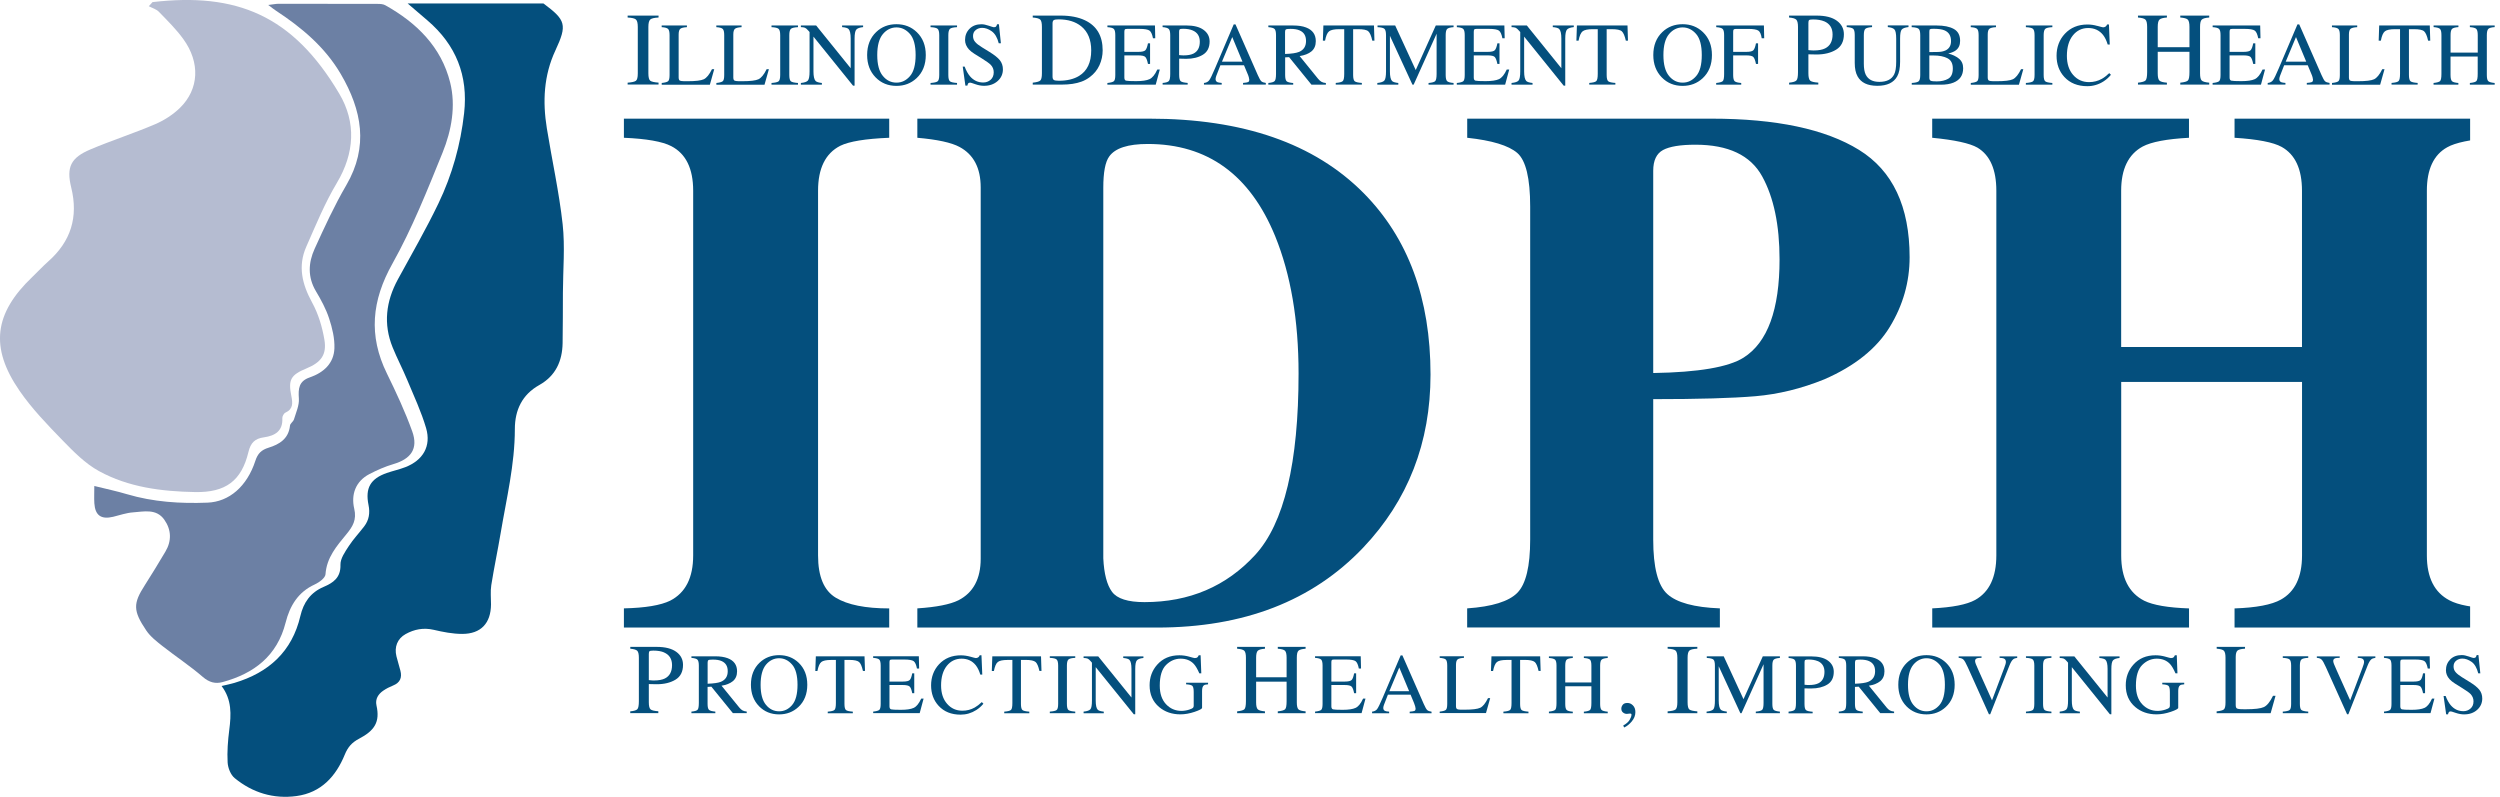 <?xml version="1.0" encoding="UTF-8"?>
<svg xmlns="http://www.w3.org/2000/svg" width="251" height="80" viewBox="0 0 251 80" fill="none">
  <g clip-path="url(#clip0_3741_11209)">
    <path d="M62.636 61.081C64.792 61.033 66.341 60.771 67.288 60.306C68.825 59.519 69.595 58.005 69.595 55.765V19.147C69.595 16.924 68.863 15.431 67.4 14.675C66.509 14.21 64.921 13.93 62.64 13.832V11.913H89.277V13.832C86.897 13.93 85.257 14.197 84.366 14.636C82.877 15.393 82.133 16.898 82.133 19.147V55.769C82.133 57.885 82.727 59.3 83.919 60.014C85.111 60.728 86.893 61.085 89.277 61.085V63.003H62.64V61.085L62.636 61.081Z" fill="#044F7D"></path>
    <path d="M92.101 61.081C94.012 60.956 95.385 60.685 96.228 60.268C97.717 59.507 98.462 58.113 98.462 56.096V18.816C98.462 16.872 97.756 15.517 96.34 14.756C95.522 14.313 94.106 14.008 92.101 13.832V11.913H115.389C124.789 11.913 131.955 14.399 136.892 19.371C141.381 23.9 143.624 29.977 143.624 37.607C143.624 44.449 141.364 50.242 136.853 54.995C131.77 60.337 124.875 63.007 116.168 63.007H92.101V61.089V61.081ZM111.649 59.42C112.157 60.109 113.242 60.453 114.903 60.453C119.418 60.453 123.124 58.87 126.025 55.709C128.925 52.548 130.376 46.475 130.376 37.49C130.376 32.149 129.593 27.56 128.03 23.719C125.5 17.543 121.234 14.455 115.235 14.455C113.25 14.455 111.959 14.872 111.365 15.711C110.969 16.253 110.771 17.298 110.771 18.846V56.057C110.844 57.605 111.137 58.728 111.645 59.416L111.649 59.42Z" fill="#044F7D"></path>
    <path d="M147.308 61.081C149.813 60.908 151.491 60.384 152.348 59.511C153.204 58.638 153.63 56.857 153.63 54.178V20.734C153.63 17.896 153.196 16.102 152.331 15.354C151.461 14.606 149.787 14.098 147.308 13.832V11.913H171.823C178.322 11.913 183.263 12.958 186.646 15.049C190.029 17.139 191.725 20.734 191.725 25.827C191.725 28.312 191.062 30.643 189.736 32.82C188.411 34.996 186.22 36.751 183.173 38.08C180.866 39.017 178.559 39.581 176.252 39.779C173.945 39.976 170.523 40.075 165.983 40.075V54.178C165.983 56.96 166.452 58.78 167.394 59.64C168.337 60.5 170.097 60.982 172.675 61.081V62.999H147.303V61.081H147.308ZM175.06 35.903C177.466 34.377 178.667 31.091 178.667 26.046C178.667 22.601 178.086 19.818 176.919 17.702C175.753 15.586 173.519 14.528 170.222 14.528C168.707 14.528 167.623 14.709 166.968 15.062C166.31 15.418 165.983 16.115 165.983 17.148V37.452C170.523 37.379 173.545 36.862 175.06 35.903Z" fill="#044F7D"></path>
    <path d="M193.993 61.081C196.029 60.982 197.466 60.698 198.31 60.233C199.722 59.446 200.432 57.958 200.432 55.765V19.147C200.432 17.023 199.799 15.578 198.534 14.821C197.763 14.382 196.253 14.051 193.993 13.832V11.913H219.774V13.832C217.54 13.952 215.991 14.249 215.121 14.713C213.684 15.496 212.965 16.975 212.965 19.147V34.837H231.119V19.147C231.119 16.971 230.435 15.505 229.075 14.748C228.231 14.283 226.656 13.978 224.349 13.832V11.913H250.276V13.832C248.043 14.004 246.519 14.322 245.701 14.786C244.337 15.543 243.657 16.997 243.657 19.147V55.769C243.657 57.984 244.414 59.485 245.925 60.272C246.794 60.741 248.245 61.012 250.276 61.085V63.003H224.349V61.085C226.531 61.012 228.081 60.715 229.002 60.199C230.413 59.412 231.124 57.937 231.124 55.769V38.346H212.969V55.769C212.969 58.01 213.736 59.524 215.276 60.311C216.172 60.754 217.669 61.012 219.778 61.085V63.003H193.997V61.085L193.993 61.081Z" fill="#044F7D"></path>
    <path d="M63.014 8.301C63.441 8.271 63.716 8.206 63.845 8.111C63.974 8.017 64.034 7.763 64.034 7.363V2.701C64.034 2.314 63.97 2.069 63.845 1.957C63.72 1.845 63.441 1.781 63.014 1.759V1.566H66.118V1.759C65.692 1.781 65.416 1.845 65.287 1.957C65.162 2.069 65.097 2.318 65.097 2.701V7.359C65.097 7.763 65.162 8.013 65.287 8.107C65.412 8.202 65.692 8.266 66.118 8.296V8.49H63.014V8.296V8.301Z" fill="#044F7D"></path>
    <path d="M66.436 8.331C66.767 8.296 66.983 8.236 67.077 8.154C67.176 8.073 67.224 7.862 67.224 7.526V3.531C67.224 3.213 67.176 3.006 67.077 2.907C66.978 2.808 66.767 2.748 66.432 2.727V2.559H68.967V2.727C68.635 2.744 68.416 2.8 68.304 2.89C68.192 2.98 68.136 3.174 68.136 3.475V7.789C68.136 7.888 68.153 7.965 68.188 8.025C68.222 8.086 68.295 8.12 68.407 8.133C68.476 8.141 68.545 8.146 68.622 8.15C68.7 8.154 68.838 8.154 69.044 8.154C69.845 8.154 70.383 8.09 70.662 7.957C70.942 7.823 71.218 7.488 71.48 6.95H71.708L71.269 8.507H66.436V8.339V8.331Z" fill="#044F7D"></path>
    <path d="M71.924 8.331C72.255 8.296 72.47 8.236 72.565 8.154C72.664 8.073 72.711 7.862 72.711 7.526V3.531C72.711 3.213 72.664 3.006 72.565 2.907C72.466 2.808 72.255 2.748 71.919 2.727V2.559H74.454V2.727C74.123 2.744 73.904 2.8 73.792 2.89C73.68 2.98 73.624 3.174 73.624 3.475V7.789C73.624 7.888 73.641 7.965 73.675 8.025C73.71 8.086 73.783 8.12 73.895 8.133C73.964 8.141 74.033 8.146 74.11 8.15C74.188 8.154 74.325 8.154 74.532 8.154C75.332 8.154 75.871 8.09 76.15 7.957C76.43 7.823 76.706 7.488 76.968 6.95H77.196L76.757 8.507H71.924V8.339V8.331Z" fill="#044F7D"></path>
    <path d="M77.459 8.331C77.824 8.305 78.061 8.249 78.169 8.167C78.276 8.086 78.332 7.87 78.332 7.526V3.531C78.332 3.2 78.276 2.989 78.169 2.894C78.061 2.8 77.824 2.744 77.459 2.727V2.559H80.118V2.727C79.752 2.744 79.516 2.8 79.408 2.894C79.301 2.989 79.245 3.204 79.245 3.531V7.526C79.245 7.87 79.301 8.086 79.408 8.167C79.516 8.249 79.752 8.305 80.118 8.331V8.498H77.459V8.331Z" fill="#044F7D"></path>
    <path d="M80.407 8.331C80.777 8.292 81.018 8.21 81.121 8.077C81.225 7.944 81.28 7.647 81.28 7.174V3.217L81.156 3.075C81.022 2.92 80.91 2.826 80.82 2.787C80.73 2.748 80.588 2.731 80.407 2.722V2.555H81.939L85.408 6.851V3.866C85.408 3.376 85.335 3.058 85.189 2.907C85.094 2.813 84.879 2.748 84.547 2.722V2.555H86.656V2.722C86.312 2.757 86.084 2.843 85.972 2.972C85.86 3.101 85.8 3.406 85.8 3.875V8.602H85.645L81.672 3.677V7.174C81.672 7.664 81.745 7.982 81.887 8.133C81.982 8.227 82.189 8.296 82.516 8.331V8.498H80.407V8.331Z" fill="#044F7D"></path>
    <path d="M87.965 3.221C88.516 2.692 89.196 2.43 90.005 2.43C90.814 2.43 91.498 2.697 92.049 3.23C92.647 3.806 92.949 4.572 92.949 5.531C92.949 6.49 92.639 7.277 92.019 7.853C91.464 8.369 90.792 8.623 90.005 8.623C89.161 8.623 88.464 8.339 87.909 7.767C87.345 7.187 87.061 6.438 87.061 5.527C87.061 4.567 87.362 3.798 87.965 3.221ZM88.636 7.621C89.006 8.073 89.462 8.296 90.005 8.296C90.547 8.296 90.986 8.077 91.365 7.638C91.743 7.2 91.929 6.494 91.929 5.527C91.929 4.559 91.739 3.841 91.356 3.406C90.973 2.972 90.525 2.752 90.005 2.752C89.484 2.752 89.01 2.976 88.636 3.428C88.262 3.879 88.076 4.58 88.076 5.527C88.076 6.473 88.262 7.169 88.636 7.621Z" fill="#044F7D"></path>
    <path d="M93.426 8.331C93.792 8.305 94.029 8.249 94.136 8.167C94.244 8.086 94.3 7.87 94.3 7.526V3.531C94.3 3.2 94.244 2.989 94.136 2.894C94.029 2.8 93.792 2.744 93.426 2.727V2.559H96.086V2.727C95.72 2.744 95.484 2.8 95.376 2.894C95.268 2.989 95.212 3.204 95.212 3.531V7.526C95.212 7.87 95.268 8.086 95.376 8.167C95.484 8.249 95.72 8.305 96.086 8.331V8.498H93.426V8.331Z" fill="#044F7D"></path>
    <path d="M96.852 6.692C97.003 7.096 97.184 7.419 97.386 7.656C97.743 8.073 98.187 8.283 98.712 8.283C99 8.283 99.245 8.193 99.456 8.013C99.663 7.832 99.77 7.578 99.77 7.256C99.77 6.963 99.667 6.709 99.456 6.494C99.319 6.357 99.03 6.15 98.591 5.875L97.825 5.398C97.593 5.251 97.412 5.105 97.274 4.955C97.02 4.671 96.891 4.357 96.891 4.017C96.891 3.565 97.042 3.187 97.343 2.886C97.644 2.585 98.045 2.434 98.54 2.434C98.746 2.434 98.992 2.486 99.28 2.585C99.568 2.684 99.732 2.735 99.775 2.735C99.887 2.735 99.964 2.71 100.007 2.658C100.05 2.606 100.08 2.529 100.106 2.434H100.291L100.489 4.344H100.274C100.128 3.768 99.891 3.368 99.568 3.14C99.245 2.912 98.927 2.796 98.608 2.796C98.363 2.796 98.148 2.869 97.967 3.011C97.786 3.153 97.692 3.355 97.692 3.613C97.692 3.845 97.76 4.043 97.903 4.206C98.045 4.374 98.26 4.546 98.557 4.727L99.344 5.213C99.839 5.518 100.188 5.798 100.39 6.051C100.588 6.309 100.692 6.61 100.692 6.963C100.692 7.432 100.515 7.828 100.158 8.142C99.801 8.456 99.349 8.615 98.798 8.615C98.518 8.615 98.23 8.563 97.928 8.456C97.627 8.348 97.451 8.296 97.408 8.296C97.304 8.296 97.231 8.326 97.197 8.391C97.162 8.456 97.136 8.524 97.124 8.597H96.925L96.659 6.688H96.865L96.852 6.692Z" fill="#044F7D"></path>
    <path d="M103.687 8.301C104.07 8.258 104.32 8.193 104.436 8.094C104.552 7.995 104.608 7.75 104.608 7.359V2.701C104.608 2.318 104.552 2.073 104.44 1.966C104.328 1.858 104.079 1.789 103.687 1.759V1.566H106.51C107.462 1.566 108.266 1.725 108.925 2.034C110.113 2.598 110.707 3.604 110.707 5.054C110.707 5.574 110.599 6.073 110.388 6.542C110.173 7.01 109.855 7.41 109.424 7.733C109.153 7.939 108.869 8.094 108.576 8.197C108.038 8.395 107.384 8.494 106.601 8.494H103.687V8.301ZM105.796 8.025C105.882 8.081 106.054 8.107 106.317 8.107C107.135 8.107 107.81 7.944 108.34 7.621C109.153 7.122 109.558 6.271 109.558 5.066C109.558 3.991 109.222 3.183 108.555 2.641C107.982 2.176 107.221 1.944 106.278 1.944C106.041 1.944 105.882 1.97 105.8 2.021C105.718 2.073 105.675 2.185 105.675 2.357V7.686C105.675 7.858 105.718 7.97 105.8 8.021L105.796 8.025Z" fill="#044F7D"></path>
    <path d="M111.189 8.331C111.52 8.296 111.735 8.236 111.83 8.154C111.929 8.073 111.976 7.862 111.976 7.526V3.531C111.976 3.213 111.929 3.006 111.83 2.907C111.731 2.808 111.52 2.748 111.184 2.727V2.559H115.958L115.988 3.845H115.76C115.682 3.449 115.57 3.191 115.415 3.075C115.26 2.959 114.925 2.899 114.4 2.899H113.177C113.044 2.899 112.962 2.92 112.932 2.963C112.902 3.006 112.885 3.084 112.885 3.204V5.208H114.27C114.653 5.208 114.899 5.152 115.002 5.036C115.105 4.92 115.191 4.692 115.256 4.348H115.467V6.421H115.256C115.187 6.073 115.101 5.845 114.998 5.729C114.895 5.613 114.649 5.561 114.27 5.561H112.885V7.784C112.885 7.961 112.941 8.068 113.052 8.098C113.164 8.129 113.504 8.146 114.064 8.146C114.675 8.146 115.123 8.081 115.411 7.948C115.699 7.815 115.962 7.492 116.194 6.98H116.444L116.035 8.498H111.18V8.331H111.189Z" fill="#044F7D"></path>
    <path d="M116.719 8.331C117.064 8.301 117.275 8.232 117.361 8.129C117.447 8.025 117.49 7.789 117.49 7.419V3.531C117.49 3.217 117.443 3.011 117.348 2.912C117.253 2.813 117.042 2.748 116.724 2.722V2.555H119.091C119.853 2.555 120.434 2.701 120.838 2.998C121.243 3.294 121.445 3.682 121.445 4.163C121.445 4.774 121.221 5.217 120.774 5.492C120.326 5.767 119.767 5.905 119.095 5.905C119.001 5.905 118.876 5.905 118.725 5.896C118.575 5.888 118.463 5.888 118.389 5.888V7.518C118.389 7.853 118.441 8.068 118.544 8.154C118.648 8.24 118.88 8.296 119.242 8.326V8.494H116.728V8.326L116.719 8.331ZM119.749 3.058C119.496 2.946 119.173 2.89 118.785 2.89C118.6 2.89 118.488 2.907 118.445 2.946C118.402 2.985 118.381 3.062 118.381 3.191V5.531C118.54 5.544 118.648 5.552 118.695 5.557C118.742 5.561 118.794 5.561 118.841 5.561C119.255 5.561 119.577 5.501 119.814 5.385C120.244 5.17 120.46 4.774 120.46 4.189C120.46 3.639 120.223 3.264 119.749 3.058Z" fill="#044F7D"></path>
    <path d="M120.877 8.499V8.331C121.11 8.305 121.282 8.219 121.398 8.068C121.514 7.922 121.712 7.518 121.992 6.856L123.864 2.452H124.045L126.283 7.539C126.434 7.875 126.55 8.086 126.64 8.163C126.731 8.245 126.881 8.296 127.088 8.326V8.494H124.802V8.326C125.065 8.305 125.233 8.275 125.31 8.24C125.388 8.206 125.427 8.124 125.427 7.995C125.427 7.952 125.414 7.875 125.383 7.763C125.353 7.651 125.315 7.535 125.259 7.415L124.897 6.55H122.53C122.298 7.139 122.155 7.496 122.112 7.625C122.069 7.754 122.044 7.858 122.044 7.935C122.044 8.086 122.104 8.189 122.229 8.249C122.306 8.283 122.448 8.309 122.659 8.326V8.494H120.877V8.499ZM124.746 6.193L123.718 3.72L122.685 6.193H124.751H124.746Z" fill="#044F7D"></path>
    <path d="M127.337 8.331C127.682 8.301 127.897 8.232 127.983 8.129C128.069 8.025 128.112 7.789 128.112 7.419V3.531C128.112 3.217 128.065 3.011 127.97 2.912C127.875 2.813 127.664 2.752 127.342 2.727V2.559H129.829C130.346 2.559 130.781 2.623 131.125 2.757C131.779 3.006 132.106 3.462 132.106 4.129C132.106 4.576 131.96 4.916 131.672 5.157C131.379 5.398 130.983 5.552 130.484 5.63L132.334 7.909C132.451 8.047 132.562 8.15 132.679 8.215C132.795 8.279 132.937 8.318 133.118 8.335V8.503H131.672L129.425 5.737L129.029 5.759V7.526C129.029 7.858 129.081 8.068 129.18 8.159C129.278 8.249 129.502 8.305 129.838 8.335V8.503H127.342V8.335L127.337 8.331ZM130.41 5.217C130.888 5.023 131.125 4.653 131.125 4.116C131.125 3.578 130.91 3.243 130.484 3.054C130.256 2.95 129.954 2.899 129.575 2.899C129.322 2.899 129.167 2.916 129.106 2.955C129.046 2.993 129.02 3.075 129.02 3.208V5.419C129.666 5.398 130.131 5.329 130.406 5.217H130.41Z" fill="#044F7D"></path>
    <path d="M132.868 2.555H137.947L137.994 4.081H137.779C137.676 3.604 137.538 3.29 137.379 3.144C137.219 2.998 136.875 2.929 136.354 2.929H135.855V7.522C135.855 7.866 135.911 8.081 136.019 8.163C136.126 8.245 136.363 8.301 136.729 8.326V8.494H134.108V8.326C134.486 8.296 134.723 8.236 134.818 8.137C134.912 8.043 134.96 7.802 134.96 7.415V2.929H134.456C133.957 2.929 133.621 3.002 133.44 3.144C133.26 3.286 133.126 3.6 133.036 4.081H132.816L132.868 2.555Z" fill="#044F7D"></path>
    <path d="M138.282 8.331C138.653 8.292 138.894 8.21 138.997 8.077C139.1 7.944 139.156 7.647 139.156 7.174V3.531C139.156 3.208 139.105 2.998 139.001 2.899C138.898 2.8 138.666 2.744 138.304 2.727V2.559H140.077L142.139 7.032L144.153 2.559H145.939V2.727C145.608 2.748 145.393 2.813 145.294 2.907C145.195 3.002 145.147 3.213 145.147 3.531V7.522C145.147 7.849 145.195 8.06 145.294 8.15C145.393 8.24 145.604 8.305 145.939 8.331V8.498H143.426V8.331C143.787 8.301 144.015 8.236 144.101 8.137C144.188 8.038 144.235 7.797 144.235 7.415V3.385L141.932 8.498H141.807L139.548 3.595V7.174C139.548 7.664 139.621 7.982 139.763 8.133C139.858 8.227 140.064 8.296 140.391 8.331V8.498H138.282V8.331Z" fill="#044F7D"></path>
    <path d="M146.271 8.331C146.602 8.296 146.817 8.236 146.912 8.154C147.011 8.073 147.058 7.862 147.058 7.526V3.531C147.058 3.213 147.011 3.006 146.912 2.907C146.813 2.808 146.602 2.748 146.266 2.727V2.559H151.039L151.07 3.845H150.841C150.764 3.449 150.652 3.191 150.497 3.075C150.342 2.959 150.006 2.899 149.481 2.899H148.259C148.126 2.899 148.044 2.92 148.014 2.963C147.984 3.006 147.966 3.084 147.966 3.204V5.208H149.352C149.735 5.208 149.981 5.152 150.084 5.036C150.187 4.92 150.273 4.692 150.338 4.348H150.549V6.421H150.338C150.269 6.073 150.183 5.845 150.08 5.729C149.976 5.613 149.731 5.561 149.352 5.561H147.966V7.784C147.966 7.961 148.022 8.068 148.134 8.098C148.246 8.129 148.586 8.146 149.146 8.146C149.757 8.146 150.204 8.081 150.493 7.948C150.781 7.815 151.044 7.492 151.276 6.98H151.526L151.117 8.498H146.262V8.331H146.271Z" fill="#044F7D"></path>
    <path d="M151.758 8.331C152.128 8.292 152.369 8.21 152.473 8.077C152.576 7.944 152.632 7.647 152.632 7.174V3.217L152.507 3.075C152.374 2.92 152.262 2.826 152.171 2.787C152.081 2.748 151.939 2.731 151.758 2.722V2.555H153.291L156.76 6.851V3.866C156.76 3.376 156.686 3.058 156.54 2.907C156.445 2.813 156.23 2.748 155.899 2.722V2.555H158.008V2.722C157.663 2.757 157.435 2.843 157.323 2.972C157.211 3.101 157.151 3.406 157.151 3.875V8.602H156.996L153.024 3.677V7.174C153.024 7.664 153.097 7.982 153.239 8.133C153.334 8.227 153.54 8.296 153.867 8.331V8.498H151.758V8.331Z" fill="#044F7D"></path>
    <path d="M158.322 2.555H163.401L163.448 4.081H163.233C163.129 3.604 162.992 3.29 162.832 3.144C162.673 2.998 162.329 2.929 161.808 2.929H161.309V7.522C161.309 7.866 161.365 8.081 161.472 8.163C161.58 8.245 161.817 8.301 162.183 8.326V8.494H159.561V8.326C159.94 8.296 160.177 8.236 160.272 8.137C160.366 8.043 160.414 7.802 160.414 7.415V2.929H159.91C159.411 2.929 159.075 3.002 158.894 3.144C158.714 3.286 158.58 3.6 158.49 4.081H158.27L158.322 2.555Z" fill="#044F7D"></path>
    <path d="M166.895 3.221C167.446 2.692 168.126 2.43 168.935 2.43C169.745 2.43 170.429 2.697 170.98 3.23C171.578 3.806 171.879 4.572 171.879 5.531C171.879 6.49 171.569 7.277 170.95 7.853C170.394 8.369 169.723 8.623 168.935 8.623C168.092 8.623 167.395 8.339 166.839 7.767C166.276 7.187 165.991 6.438 165.991 5.527C165.991 4.567 166.293 3.798 166.895 3.221ZM167.567 7.621C167.937 8.073 168.393 8.296 168.935 8.296C169.478 8.296 169.917 8.077 170.295 7.638C170.674 7.2 170.859 6.494 170.859 5.527C170.859 4.559 170.67 3.841 170.287 3.406C169.904 2.972 169.456 2.752 168.935 2.752C168.415 2.752 167.941 2.976 167.567 3.428C167.192 3.879 167.007 4.58 167.007 5.527C167.007 6.473 167.192 7.169 167.567 7.621Z" fill="#044F7D"></path>
    <path d="M172.314 8.331C172.667 8.292 172.886 8.227 172.973 8.137C173.059 8.047 173.102 7.806 173.102 7.419V3.531C173.102 3.213 173.054 3.006 172.955 2.907C172.856 2.808 172.645 2.748 172.31 2.727V2.559H177.096L177.126 3.845H176.876C176.816 3.436 176.7 3.174 176.528 3.066C176.355 2.959 176.024 2.903 175.525 2.903H174.294C174.173 2.903 174.096 2.925 174.061 2.963C174.027 3.002 174.01 3.084 174.01 3.204V5.208H175.314C175.697 5.208 175.942 5.152 176.046 5.036C176.149 4.92 176.235 4.692 176.3 4.348H176.51V6.421H176.3C176.231 6.073 176.145 5.845 176.041 5.729C175.938 5.613 175.693 5.561 175.314 5.561H174.01V7.526C174.01 7.853 174.061 8.064 174.16 8.154C174.259 8.245 174.483 8.305 174.819 8.331V8.498H172.305V8.331H172.314Z" fill="#044F7D"></path>
    <path d="M179.622 8.301C180.023 8.262 180.272 8.185 180.371 8.064C180.47 7.944 180.518 7.668 180.518 7.238V2.701C180.518 2.335 180.462 2.095 180.35 1.978C180.238 1.862 179.997 1.789 179.622 1.759V1.566H182.385C183.272 1.566 183.952 1.738 184.421 2.082C184.89 2.426 185.127 2.882 185.127 3.441C185.127 4.155 184.865 4.671 184.344 4.989C183.823 5.307 183.169 5.471 182.385 5.471C182.274 5.471 182.127 5.471 181.955 5.462C181.779 5.458 181.649 5.454 181.563 5.454V7.354C181.563 7.746 181.624 7.995 181.744 8.099C181.865 8.202 182.136 8.266 182.558 8.296V8.49H179.627V8.296L179.622 8.301ZM183.16 2.146C182.863 2.017 182.489 1.953 182.033 1.953C181.817 1.953 181.684 1.974 181.637 2.017C181.585 2.06 181.563 2.155 181.563 2.301V5.032C181.753 5.049 181.873 5.058 181.934 5.062C181.994 5.066 182.05 5.066 182.101 5.066C182.583 5.066 182.962 4.998 183.238 4.86C183.741 4.611 183.991 4.146 183.991 3.462C183.991 2.821 183.715 2.383 183.16 2.142V2.146Z" fill="#044F7D"></path>
    <path d="M187.955 2.555V2.722C187.61 2.744 187.387 2.804 187.283 2.894C187.18 2.985 187.128 3.2 187.128 3.527V6.4C187.128 6.868 187.193 7.238 187.322 7.501C187.563 7.978 188.015 8.219 188.686 8.219C189.422 8.219 189.913 7.974 190.167 7.483C190.309 7.208 190.378 6.787 190.378 6.21V3.875C190.378 3.389 190.318 3.079 190.201 2.955C190.085 2.83 189.861 2.753 189.534 2.718V2.55H191.613V2.718C191.264 2.757 191.036 2.839 190.929 2.972C190.821 3.105 190.77 3.402 190.77 3.871V6.206C190.77 6.825 190.675 7.311 190.485 7.656C190.133 8.296 189.47 8.615 188.484 8.615C187.498 8.615 186.853 8.301 186.5 7.668C186.311 7.329 186.216 6.881 186.216 6.327V3.522C186.216 3.196 186.164 2.985 186.065 2.894C185.966 2.804 185.742 2.744 185.407 2.718V2.55H187.955V2.555Z" fill="#044F7D"></path>
    <path d="M191.932 8.331C192.293 8.309 192.526 8.253 192.633 8.163C192.741 8.073 192.792 7.858 192.792 7.526V3.531C192.792 3.2 192.741 2.989 192.633 2.894C192.526 2.8 192.293 2.744 191.932 2.727V2.559H194.449C195.168 2.559 195.741 2.675 196.162 2.907C196.584 3.14 196.795 3.535 196.795 4.103C196.795 4.529 196.649 4.847 196.352 5.066C196.184 5.191 195.934 5.294 195.603 5.376C196.016 5.475 196.369 5.643 196.662 5.875C196.954 6.107 197.101 6.43 197.101 6.851C197.101 7.552 196.778 8.034 196.128 8.296C195.788 8.434 195.366 8.503 194.867 8.503H191.94V8.335L191.932 8.331ZM195.31 5.075C195.689 4.899 195.883 4.585 195.883 4.129C195.883 3.591 195.663 3.23 195.224 3.045C194.983 2.942 194.613 2.89 194.118 2.89C193.933 2.89 193.817 2.907 193.769 2.937C193.722 2.968 193.705 3.058 193.705 3.2V5.23L194.561 5.217C194.863 5.213 195.112 5.161 195.31 5.071V5.075ZM195.599 7.905C195.909 7.729 196.063 7.385 196.063 6.877C196.063 6.37 195.883 6.03 195.521 5.845C195.16 5.66 194.695 5.57 194.135 5.57H193.873C193.838 5.57 193.778 5.57 193.705 5.565V7.802C193.705 7.957 193.748 8.055 193.838 8.103C193.929 8.15 194.131 8.172 194.449 8.172C194.91 8.172 195.293 8.081 195.603 7.905H195.599Z" fill="#044F7D"></path>
    <path d="M197.867 8.331C198.198 8.296 198.413 8.236 198.508 8.154C198.607 8.073 198.654 7.862 198.654 7.526V3.531C198.654 3.213 198.607 3.006 198.508 2.907C198.409 2.808 198.198 2.748 197.863 2.727V2.559H200.398V2.727C200.066 2.744 199.847 2.8 199.735 2.89C199.623 2.98 199.567 3.174 199.567 3.475V7.789C199.567 7.888 199.584 7.965 199.619 8.025C199.653 8.086 199.726 8.12 199.838 8.133C199.907 8.141 199.976 8.146 200.053 8.15C200.131 8.154 200.268 8.154 200.475 8.154C201.276 8.154 201.814 8.09 202.093 7.957C202.373 7.823 202.649 7.488 202.911 6.95H203.139L202.7 8.507H197.867V8.339V8.331Z" fill="#044F7D"></path>
    <path d="M203.397 8.331C203.763 8.305 204 8.249 204.108 8.167C204.215 8.086 204.271 7.87 204.271 7.526V3.531C204.271 3.2 204.215 2.989 204.108 2.894C204 2.8 203.763 2.744 203.397 2.727V2.559H206.057V2.727C205.691 2.744 205.455 2.8 205.347 2.894C205.24 2.989 205.184 3.204 205.184 3.531V7.526C205.184 7.87 205.24 8.086 205.347 8.167C205.455 8.249 205.691 8.305 206.057 8.331V8.498H203.397V8.331Z" fill="#044F7D"></path>
    <path d="M210.572 2.598C210.916 2.692 211.106 2.744 211.149 2.744C211.235 2.744 211.312 2.722 211.39 2.675C211.467 2.628 211.519 2.555 211.549 2.456H211.738L211.82 4.473H211.614C211.493 4.073 211.338 3.75 211.145 3.505C210.774 3.045 210.279 2.813 209.655 2.813C209.031 2.813 208.51 3.062 208.115 3.557C207.719 4.051 207.516 4.74 207.516 5.608C207.516 6.408 207.727 7.049 208.145 7.527C208.562 8.004 209.096 8.245 209.741 8.245C210.206 8.245 210.637 8.133 211.028 7.914C211.252 7.789 211.502 7.6 211.769 7.342L211.936 7.509C211.738 7.759 211.489 7.982 211.196 8.172C210.693 8.494 210.146 8.653 209.561 8.653C208.597 8.653 207.83 8.344 207.262 7.729C206.737 7.157 206.479 6.447 206.479 5.595C206.479 4.744 206.754 3.987 207.31 3.393C207.891 2.77 208.648 2.46 209.582 2.46C209.905 2.46 210.241 2.507 210.581 2.606L210.572 2.598Z" fill="#044F7D"></path>
    <path d="M214.652 8.301C215.061 8.258 215.319 8.18 215.418 8.073C215.517 7.965 215.573 7.686 215.573 7.234V2.701C215.573 2.327 215.517 2.082 215.401 1.97C215.285 1.858 215.035 1.789 214.652 1.759V1.566H217.558V1.759C217.174 1.785 216.925 1.858 216.809 1.97C216.692 2.082 216.636 2.327 216.636 2.701V4.74H219.821V2.701C219.821 2.327 219.765 2.082 219.654 1.97C219.542 1.858 219.292 1.789 218.9 1.759V1.566H221.806V1.759C221.418 1.785 221.169 1.858 221.057 1.97C220.94 2.082 220.885 2.327 220.885 2.701V7.359C220.885 7.737 220.94 7.982 221.057 8.09C221.173 8.197 221.423 8.266 221.806 8.301V8.494H218.9V8.301C219.314 8.258 219.572 8.185 219.671 8.077C219.77 7.97 219.821 7.69 219.821 7.238V5.204H216.636V7.363C216.636 7.742 216.692 7.987 216.809 8.094C216.925 8.202 217.174 8.271 217.558 8.301V8.494H214.652V8.301Z" fill="#044F7D"></path>
    <path d="M222.154 8.331C222.486 8.296 222.701 8.236 222.796 8.154C222.895 8.073 222.942 7.862 222.942 7.526V3.531C222.942 3.213 222.895 3.006 222.796 2.907C222.697 2.808 222.486 2.748 222.15 2.727V2.559H226.923L226.953 3.845H226.725C226.648 3.449 226.536 3.191 226.381 3.075C226.226 2.959 225.89 2.899 225.365 2.899H224.143C224.009 2.899 223.928 2.92 223.897 2.963C223.867 3.006 223.85 3.084 223.85 3.204V5.208H225.236C225.619 5.208 225.864 5.152 225.968 5.036C226.071 4.92 226.157 4.692 226.222 4.348H226.433V6.421H226.222C226.153 6.073 226.067 5.845 225.963 5.729C225.86 5.613 225.615 5.561 225.236 5.561H223.85V7.784C223.85 7.961 223.906 8.068 224.018 8.098C224.13 8.129 224.47 8.146 225.029 8.146C225.641 8.146 226.088 8.081 226.377 7.948C226.665 7.815 226.927 7.492 227.16 6.98H227.41L227.001 8.498H222.146V8.331H222.154Z" fill="#044F7D"></path>
    <path d="M227.676 8.499V8.331C227.909 8.305 228.081 8.219 228.197 8.068C228.313 7.922 228.511 7.518 228.791 6.856L230.663 2.452H230.844L233.082 7.539C233.233 7.875 233.349 8.086 233.439 8.163C233.53 8.245 233.68 8.296 233.887 8.326V8.494H231.602V8.326C231.864 8.305 232.032 8.275 232.109 8.24C232.187 8.206 232.226 8.124 232.226 7.995C232.226 7.952 232.213 7.875 232.183 7.763C232.152 7.651 232.114 7.535 232.058 7.415L231.696 6.55H229.329C229.097 7.139 228.955 7.496 228.912 7.625C228.868 7.754 228.843 7.858 228.843 7.935C228.843 8.086 228.903 8.189 229.028 8.249C229.105 8.283 229.247 8.309 229.458 8.326V8.494H227.676V8.499ZM231.546 6.193L230.517 3.72L229.484 6.193H231.55H231.546Z" fill="#044F7D"></path>
    <path d="M234.132 8.331C234.464 8.296 234.679 8.236 234.774 8.154C234.873 8.073 234.92 7.862 234.92 7.526V3.531C234.92 3.213 234.873 3.006 234.774 2.907C234.675 2.808 234.464 2.748 234.128 2.727V2.559H236.663V2.727C236.332 2.744 236.112 2.8 236 2.89C235.888 2.98 235.832 3.174 235.832 3.475V7.789C235.832 7.888 235.85 7.965 235.884 8.025C235.918 8.086 235.992 8.12 236.103 8.133C236.172 8.141 236.241 8.146 236.319 8.15C236.396 8.154 236.534 8.154 236.74 8.154C237.541 8.154 238.079 8.09 238.359 7.957C238.639 7.823 238.914 7.488 239.176 6.95H239.405L238.966 8.507H234.132V8.339V8.331Z" fill="#044F7D"></path>
    <path d="M238.871 2.555H243.95L243.997 4.081H243.782C243.679 3.604 243.541 3.29 243.382 3.144C243.222 2.998 242.878 2.929 242.357 2.929H241.858V7.522C241.858 7.866 241.914 8.081 242.022 8.163C242.129 8.245 242.366 8.301 242.732 8.326V8.494H240.111V8.326C240.489 8.296 240.726 8.236 240.821 8.137C240.915 8.043 240.963 7.802 240.963 7.415V2.929H240.459C239.96 2.929 239.624 3.002 239.443 3.144C239.263 3.286 239.129 3.6 239.039 4.081H238.819L238.871 2.555Z" fill="#044F7D"></path>
    <path d="M63.281 71.42C63.664 71.385 63.905 71.308 64 71.192C64.095 71.076 64.142 70.809 64.142 70.396V66.035C64.142 65.687 64.09 65.454 63.983 65.343C63.875 65.231 63.643 65.162 63.281 65.132V64.947H65.937C66.789 64.947 67.443 65.115 67.895 65.442C68.347 65.769 68.575 66.207 68.575 66.749C68.575 67.433 68.325 67.932 67.822 68.237C67.318 68.543 66.69 68.697 65.937 68.697C65.829 68.697 65.691 68.697 65.519 68.689C65.351 68.689 65.227 68.68 65.141 68.68V70.508C65.141 70.886 65.201 71.123 65.317 71.222C65.433 71.321 65.696 71.381 66.096 71.411V71.596H63.277V71.411L63.281 71.42ZM66.681 65.506C66.397 65.381 66.036 65.321 65.597 65.321C65.39 65.321 65.261 65.343 65.214 65.381C65.166 65.424 65.141 65.515 65.141 65.657V68.284C65.321 68.302 65.438 68.31 65.493 68.315C65.549 68.319 65.601 68.319 65.657 68.319C66.118 68.319 66.483 68.254 66.75 68.121C67.232 67.88 67.473 67.433 67.473 66.779C67.473 66.164 67.206 65.738 66.677 65.51L66.681 65.506Z" fill="#044F7D"></path>
    <path d="M69.423 71.446C69.754 71.415 69.961 71.351 70.043 71.252C70.125 71.153 70.163 70.925 70.163 70.568V66.831C70.163 66.525 70.116 66.328 70.026 66.233C69.935 66.138 69.733 66.078 69.419 66.052V65.893H71.812C72.311 65.893 72.724 65.958 73.056 66.082C73.684 66.319 74.002 66.758 74.002 67.398C74.002 67.829 73.86 68.155 73.581 68.388C73.301 68.616 72.922 68.77 72.44 68.844L74.222 71.033C74.329 71.166 74.442 71.265 74.549 71.325C74.657 71.385 74.799 71.424 74.971 71.441V71.6H73.581L71.42 68.942L71.041 68.964V70.667C71.041 70.985 71.089 71.188 71.188 71.273C71.287 71.36 71.498 71.415 71.82 71.446V71.605H69.419V71.446H69.423ZM72.376 68.452C72.832 68.263 73.064 67.91 73.064 67.394C73.064 66.878 72.858 66.555 72.449 66.371C72.229 66.272 71.936 66.224 71.575 66.224C71.33 66.224 71.179 66.242 71.127 66.276C71.076 66.31 71.046 66.392 71.046 66.521V68.646C71.665 68.624 72.113 68.56 72.38 68.452H72.376Z" fill="#044F7D"></path>
    <path d="M76.258 66.538C76.787 66.031 77.441 65.777 78.22 65.777C78.999 65.777 79.653 66.031 80.187 66.543C80.764 67.097 81.052 67.833 81.052 68.753C81.052 69.674 80.755 70.435 80.157 70.985C79.623 71.48 78.978 71.725 78.22 71.725C77.411 71.725 76.74 71.45 76.206 70.904C75.664 70.345 75.393 69.626 75.393 68.749C75.393 67.829 75.681 67.089 76.262 66.534L76.258 66.538ZM76.903 70.766C77.26 71.201 77.7 71.415 78.22 71.415C78.741 71.415 79.167 71.205 79.529 70.783C79.89 70.362 80.071 69.682 80.071 68.753C80.071 67.824 79.89 67.132 79.52 66.715C79.154 66.297 78.72 66.087 78.22 66.087C77.721 66.087 77.265 66.302 76.903 66.736C76.546 67.171 76.365 67.841 76.365 68.753C76.365 69.665 76.542 70.332 76.903 70.766Z" fill="#044F7D"></path>
    <path d="M81.913 65.898H86.798L86.846 67.364H86.639C86.536 66.904 86.411 66.603 86.251 66.465C86.092 66.328 85.765 66.255 85.266 66.255H84.784V70.671C84.784 71.003 84.835 71.209 84.939 71.291C85.042 71.373 85.27 71.424 85.623 71.45V71.609H83.105V71.45C83.471 71.42 83.699 71.364 83.79 71.269C83.88 71.179 83.923 70.947 83.923 70.573V66.259H83.437C82.959 66.259 82.632 66.328 82.46 66.465C82.288 66.603 82.159 66.904 82.068 67.368H81.857L81.909 65.902L81.913 65.898Z" fill="#044F7D"></path>
    <path d="M87.659 71.446C87.977 71.411 88.184 71.355 88.279 71.274C88.373 71.196 88.421 70.994 88.421 70.667V66.826C88.421 66.521 88.373 66.319 88.283 66.224C88.193 66.13 87.982 66.074 87.663 66.048V65.889H92.251L92.281 67.123H92.062C91.989 66.74 91.881 66.495 91.735 66.383C91.588 66.272 91.261 66.216 90.758 66.216H89.583C89.458 66.216 89.376 66.237 89.346 66.276C89.316 66.315 89.303 66.392 89.303 66.504V68.431H90.637C91.007 68.431 91.24 68.375 91.343 68.267C91.446 68.16 91.524 67.936 91.588 67.605H91.791V69.6H91.588C91.524 69.265 91.442 69.046 91.339 68.938C91.236 68.831 91.003 68.775 90.637 68.775H89.303V70.912C89.303 71.084 89.359 71.183 89.467 71.218C89.574 71.248 89.901 71.265 90.439 71.265C91.025 71.265 91.455 71.201 91.735 71.071C92.015 70.942 92.264 70.633 92.488 70.142H92.729L92.337 71.6H87.668V71.441L87.659 71.446Z" fill="#044F7D"></path>
    <path d="M97.425 65.932C97.752 66.027 97.937 66.07 97.975 66.07C98.057 66.07 98.135 66.048 98.208 66.001C98.281 65.954 98.333 65.885 98.359 65.79H98.539L98.621 67.73H98.423C98.307 67.343 98.156 67.033 97.971 66.796C97.618 66.353 97.141 66.13 96.542 66.13C95.944 66.13 95.445 66.371 95.062 66.848C94.679 67.325 94.485 67.984 94.485 68.822C94.485 69.592 94.687 70.207 95.092 70.667C95.496 71.127 96.004 71.355 96.624 71.355C97.072 71.355 97.485 71.248 97.859 71.037C98.075 70.917 98.316 70.732 98.574 70.491L98.733 70.65C98.544 70.891 98.303 71.106 98.019 71.287C97.537 71.596 97.011 71.751 96.443 71.751C95.514 71.751 94.778 71.454 94.235 70.861C93.732 70.314 93.482 69.631 93.482 68.809C93.482 67.988 93.749 67.265 94.278 66.693C94.838 66.095 95.565 65.794 96.465 65.794C96.779 65.794 97.097 65.842 97.425 65.932Z" fill="#044F7D"></path>
    <path d="M99.633 65.898H104.518L104.565 67.364H104.358C104.255 66.904 104.13 66.603 103.971 66.465C103.812 66.328 103.485 66.255 102.985 66.255H102.503V70.671C102.503 71.003 102.555 71.209 102.658 71.291C102.762 71.373 102.99 71.424 103.343 71.45V71.609H100.825V71.45C101.191 71.42 101.419 71.364 101.509 71.269C101.6 71.179 101.643 70.947 101.643 70.573V66.259H101.156C100.678 66.259 100.351 66.328 100.179 66.465C100.007 66.603 99.878 66.904 99.788 67.368H99.577L99.628 65.902L99.633 65.898Z" fill="#044F7D"></path>
    <path d="M105.4 71.446C105.753 71.42 105.981 71.368 106.084 71.287C106.188 71.209 106.239 71.003 106.239 70.667V66.826C106.239 66.508 106.188 66.306 106.084 66.212C105.981 66.117 105.753 66.065 105.4 66.048V65.889H107.956V66.048C107.604 66.065 107.375 66.117 107.272 66.212C107.169 66.306 107.117 66.508 107.117 66.826V70.667C107.117 70.998 107.169 71.205 107.272 71.287C107.375 71.368 107.604 71.42 107.956 71.446V71.605H105.4V71.446Z" fill="#044F7D"></path>
    <path d="M108.792 71.446C109.149 71.411 109.377 71.329 109.48 71.205C109.583 71.08 109.631 70.792 109.631 70.336V66.534L109.515 66.397C109.39 66.246 109.282 66.156 109.192 66.121C109.101 66.087 108.972 66.065 108.792 66.061V65.902H110.263L113.599 70.031V67.162C113.599 66.689 113.53 66.384 113.388 66.242C113.293 66.151 113.091 66.091 112.773 66.061V65.902H114.8V66.061C114.473 66.095 114.253 66.173 114.141 66.302C114.029 66.431 113.978 66.719 113.978 67.171V71.712H113.831L110.01 66.981V70.34C110.01 70.813 110.078 71.119 110.216 71.261C110.307 71.355 110.509 71.415 110.819 71.45V71.609H108.792V71.45V71.446Z" fill="#044F7D"></path>
    <path d="M119.401 65.932C119.724 66.027 119.909 66.07 119.956 66.07C120.081 66.07 120.167 66.044 120.219 65.996C120.27 65.949 120.313 65.88 120.352 65.79H120.541L120.61 67.605H120.412C120.236 67.188 120.051 66.874 119.866 66.667C119.526 66.306 119.082 66.13 118.536 66.13C117.989 66.13 117.494 66.341 117.072 66.762C116.651 67.183 116.44 67.876 116.44 68.839C116.44 69.635 116.651 70.254 117.068 70.702C117.486 71.149 118.006 71.373 118.622 71.373C118.725 71.373 118.85 71.364 118.988 71.342C119.125 71.321 119.263 71.291 119.388 71.248C119.595 71.179 119.719 71.123 119.771 71.072C119.823 71.02 119.848 70.951 119.848 70.856V69.48C119.848 69.145 119.801 68.938 119.706 68.856C119.612 68.775 119.405 68.723 119.087 68.706V68.547H121.29V68.706C121.075 68.719 120.933 68.753 120.864 68.809C120.748 68.9 120.688 69.085 120.688 69.364V71.063C120.688 71.166 120.438 71.299 119.943 71.467C119.448 71.635 118.97 71.721 118.51 71.721C117.666 71.721 116.956 71.476 116.375 70.986C115.738 70.444 115.42 69.717 115.42 68.801C115.42 67.996 115.674 67.308 116.181 66.736C116.741 66.104 117.481 65.79 118.407 65.79C118.742 65.79 119.069 65.837 119.392 65.928L119.401 65.932Z" fill="#044F7D"></path>
    <path d="M124.208 71.42C124.6 71.377 124.85 71.304 124.944 71.201C125.039 71.097 125.091 70.831 125.091 70.396V66.035C125.091 65.674 125.035 65.442 124.927 65.334C124.82 65.227 124.579 65.158 124.208 65.132V64.947H127.002V65.132C126.632 65.158 126.395 65.227 126.283 65.334C126.171 65.442 126.115 65.678 126.115 66.035V67.996H129.175V66.035C129.175 65.674 129.119 65.442 129.012 65.334C128.904 65.227 128.663 65.158 128.289 65.132V64.947H131.082V65.132C130.712 65.158 130.471 65.227 130.363 65.334C130.251 65.442 130.2 65.678 130.2 66.035V70.517C130.2 70.882 130.256 71.114 130.363 71.218C130.471 71.321 130.712 71.39 131.082 71.42V71.605H128.289V71.42C128.685 71.381 128.934 71.308 129.029 71.205C129.128 71.102 129.175 70.831 129.175 70.396V68.439H126.115V70.512C126.115 70.878 126.171 71.11 126.283 71.218C126.395 71.321 126.632 71.39 127.002 71.42V71.605H124.208V71.42Z" fill="#044F7D"></path>
    <path d="M132.024 71.446C132.343 71.411 132.55 71.355 132.644 71.274C132.739 71.196 132.786 70.994 132.786 70.667V66.826C132.786 66.521 132.739 66.319 132.648 66.224C132.558 66.13 132.347 66.074 132.029 66.048V65.889H136.617L136.647 67.123H136.427C136.354 66.74 136.247 66.495 136.1 66.383C135.954 66.272 135.627 66.216 135.123 66.216H133.948C133.823 66.216 133.742 66.237 133.712 66.276C133.681 66.315 133.669 66.392 133.669 66.504V68.431H135.003C135.373 68.431 135.605 68.375 135.709 68.267C135.812 68.16 135.889 67.936 135.954 67.605H136.156V69.6H135.954C135.889 69.265 135.808 69.046 135.704 68.938C135.601 68.831 135.369 68.775 135.003 68.775H133.669V70.912C133.669 71.084 133.724 71.183 133.832 71.218C133.94 71.248 134.267 71.265 134.805 71.265C135.39 71.265 135.821 71.201 136.1 71.071C136.38 70.942 136.63 70.633 136.853 70.142H137.095L136.703 71.6H132.033V71.441L132.024 71.446Z" fill="#044F7D"></path>
    <path d="M137.757 71.609V71.45C137.981 71.424 138.145 71.342 138.257 71.2C138.368 71.058 138.558 70.671 138.829 70.035L140.628 65.799H140.8L142.952 70.693C143.094 71.016 143.21 71.218 143.297 71.295C143.383 71.373 143.525 71.424 143.727 71.454V71.613H141.532V71.454C141.786 71.433 141.949 71.403 142.018 71.373C142.091 71.338 142.126 71.261 142.126 71.136C142.126 71.093 142.113 71.02 142.083 70.912C142.053 70.805 142.014 70.693 141.967 70.577L141.622 69.747H139.345C139.122 70.31 138.988 70.659 138.945 70.779C138.902 70.899 138.881 71.003 138.881 71.076C138.881 71.222 138.941 71.321 139.057 71.377C139.13 71.411 139.268 71.437 139.47 71.45V71.609H137.757ZM141.476 69.394L140.486 67.016L139.492 69.394H141.476Z" fill="#044F7D"></path>
    <path d="M144.541 71.446C144.859 71.411 145.066 71.355 145.16 71.274C145.255 71.196 145.302 70.994 145.302 70.667V66.826C145.302 66.521 145.255 66.319 145.165 66.224C145.074 66.13 144.863 66.074 144.545 66.048V65.889H146.981V66.048C146.662 66.065 146.451 66.117 146.344 66.203C146.236 66.289 146.18 66.478 146.18 66.762V70.908C146.18 71.003 146.198 71.08 146.228 71.132C146.258 71.183 146.331 71.222 146.439 71.235C146.503 71.243 146.572 71.248 146.645 71.252C146.718 71.256 146.852 71.252 147.05 71.252C147.82 71.252 148.337 71.188 148.608 71.063C148.879 70.938 149.142 70.611 149.395 70.095H149.615L149.193 71.592H144.545V71.433L144.541 71.446Z" fill="#044F7D"></path>
    <path d="M149.748 65.898H154.633L154.681 67.364H154.474C154.371 66.904 154.246 66.603 154.087 66.465C153.928 66.328 153.6 66.255 153.101 66.255H152.619V70.671C152.619 71.003 152.671 71.209 152.774 71.291C152.877 71.373 153.105 71.424 153.458 71.45V71.609H150.941V71.45C151.306 71.42 151.534 71.364 151.625 71.269C151.715 71.179 151.758 70.947 151.758 70.573V66.259H151.272C150.794 66.259 150.467 66.328 150.295 66.465C150.123 66.603 149.994 66.904 149.903 67.368H149.692L149.744 65.902L149.748 65.898Z" fill="#044F7D"></path>
    <path d="M155.516 71.446C155.851 71.411 156.062 71.347 156.148 71.261C156.234 71.175 156.273 70.942 156.273 70.573V66.835C156.273 66.525 156.226 66.323 156.131 66.233C156.036 66.143 155.83 66.082 155.511 66.061V65.902H157.909V66.061C157.594 66.082 157.388 66.143 157.293 66.233C157.198 66.323 157.151 66.525 157.151 66.835V68.517H159.776V66.835C159.776 66.525 159.729 66.323 159.639 66.233C159.548 66.143 159.337 66.082 159.019 66.061V65.902H161.416V66.061C161.098 66.082 160.891 66.143 160.797 66.233C160.702 66.323 160.654 66.525 160.654 66.835V70.676C160.654 70.99 160.702 71.188 160.797 71.278C160.891 71.368 161.098 71.424 161.416 71.454V71.613H159.019V71.454C159.359 71.42 159.57 71.36 159.652 71.269C159.733 71.179 159.776 70.951 159.776 70.577V68.9H157.151V70.68C157.151 70.994 157.198 71.196 157.293 71.282C157.388 71.373 157.594 71.428 157.909 71.454V71.613H155.511V71.454L155.516 71.446Z" fill="#044F7D"></path>
    <path d="M163.835 72.426C163.594 72.71 163.34 72.917 163.065 73.041L162.97 72.843C163.284 72.667 163.504 72.474 163.62 72.267C163.741 72.061 163.801 71.889 163.801 71.751C163.801 71.704 163.788 71.678 163.758 71.661C163.728 71.644 163.698 71.639 163.663 71.639L163.332 71.674C163.194 71.674 163.069 71.631 162.953 71.536C162.837 71.446 162.781 71.317 162.781 71.145C162.781 71.011 162.828 70.887 162.923 70.762C163.017 70.637 163.172 70.577 163.392 70.577C163.611 70.577 163.784 70.659 163.947 70.822C164.111 70.986 164.192 71.209 164.192 71.497C164.192 71.828 164.072 72.138 163.835 72.422V72.426Z" fill="#044F7D"></path>
    <path d="M167.429 71.42C167.838 71.39 168.105 71.329 168.225 71.235C168.346 71.14 168.406 70.899 168.406 70.512V66.031C168.406 65.661 168.346 65.42 168.225 65.317C168.105 65.209 167.838 65.149 167.429 65.128V64.943H170.412V65.128C170.003 65.149 169.736 65.209 169.616 65.317C169.495 65.424 169.435 65.661 169.435 66.031V70.512C169.435 70.899 169.495 71.14 169.616 71.235C169.736 71.329 170.003 71.39 170.412 71.42V71.605H167.429V71.42Z" fill="#044F7D"></path>
    <path d="M171.337 71.446C171.694 71.411 171.923 71.329 172.026 71.205C172.129 71.08 172.176 70.792 172.176 70.336V66.831C172.176 66.521 172.129 66.315 172.03 66.224C171.931 66.134 171.707 66.074 171.359 66.057V65.898H173.063L175.047 70.198L176.984 65.898H178.701V66.057C178.383 66.078 178.176 66.138 178.082 66.233C177.987 66.328 177.944 66.525 177.944 66.831V70.667C177.944 70.981 177.991 71.183 178.082 71.269C178.172 71.355 178.383 71.416 178.701 71.446V71.605H176.282V71.446C176.631 71.416 176.846 71.355 176.932 71.256C177.018 71.157 177.061 70.93 177.061 70.564V66.689L174.849 71.605H174.733L172.559 66.891V70.332C172.559 70.805 172.628 71.11 172.766 71.252C172.856 71.347 173.059 71.407 173.369 71.441V71.6H171.341V71.441L171.337 71.446Z" fill="#044F7D"></path>
    <path d="M179.579 71.446C179.906 71.415 180.113 71.351 180.195 71.252C180.276 71.153 180.315 70.925 180.315 70.573V66.835C180.315 66.534 180.268 66.336 180.177 66.242C180.087 66.147 179.885 66.087 179.575 66.061V65.902H181.852C182.583 65.902 183.143 66.044 183.53 66.328C183.918 66.612 184.111 66.986 184.111 67.45C184.111 68.039 183.896 68.465 183.466 68.728C183.035 68.99 182.497 69.123 181.852 69.123C181.757 69.123 181.641 69.123 181.494 69.119C181.348 69.115 181.241 69.115 181.172 69.115V70.684C181.172 71.007 181.223 71.213 181.322 71.295C181.421 71.381 181.645 71.433 181.989 71.459V71.618H179.571V71.459L179.579 71.446ZM182.493 66.375C182.248 66.267 181.938 66.216 181.563 66.216C181.387 66.216 181.279 66.233 181.236 66.267C181.193 66.302 181.176 66.379 181.176 66.5V68.749C181.331 68.762 181.43 68.77 181.482 68.775C181.533 68.779 181.576 68.775 181.619 68.775C182.015 68.775 182.329 68.719 182.558 68.607C182.971 68.401 183.177 68.018 183.177 67.454C183.177 66.925 182.949 66.564 182.493 66.366V66.375Z" fill="#044F7D"></path>
    <path d="M184.619 71.446C184.951 71.415 185.157 71.351 185.239 71.252C185.321 71.153 185.36 70.925 185.36 70.568V66.831C185.36 66.525 185.312 66.328 185.222 66.233C185.131 66.138 184.929 66.078 184.615 66.052V65.893H187.008C187.507 65.893 187.92 65.958 188.252 66.082C188.88 66.319 189.199 66.758 189.199 67.398C189.199 67.829 189.057 68.155 188.777 68.388C188.497 68.616 188.118 68.77 187.636 68.844L189.418 71.033C189.526 71.166 189.638 71.265 189.745 71.325C189.853 71.385 189.995 71.424 190.167 71.441V71.6H188.777L186.616 68.942L186.238 68.964V70.667C186.238 70.985 186.285 71.188 186.384 71.273C186.483 71.36 186.694 71.415 187.017 71.446V71.605H184.615V71.446H184.619ZM187.572 68.452C188.028 68.263 188.26 67.91 188.26 67.394C188.26 66.878 188.054 66.555 187.645 66.371C187.425 66.272 187.133 66.224 186.771 66.224C186.526 66.224 186.375 66.242 186.324 66.276C186.272 66.31 186.242 66.392 186.242 66.521V68.646C186.862 68.624 187.309 68.56 187.576 68.452H187.572Z" fill="#044F7D"></path>
    <path d="M191.454 66.538C191.983 66.031 192.638 65.777 193.417 65.777C194.196 65.777 194.85 66.031 195.384 66.543C195.96 67.097 196.249 67.833 196.249 68.753C196.249 69.674 195.952 70.435 195.353 70.985C194.82 71.48 194.174 71.725 193.417 71.725C192.607 71.725 191.936 71.45 191.402 70.904C190.86 70.345 190.589 69.626 190.589 68.749C190.589 67.829 190.877 67.089 191.458 66.534L191.454 66.538ZM192.1 70.766C192.457 71.201 192.896 71.415 193.417 71.415C193.937 71.415 194.363 71.205 194.725 70.783C195.087 70.362 195.267 69.682 195.267 68.753C195.267 67.824 195.087 67.132 194.716 66.715C194.346 66.297 193.916 66.087 193.417 66.087C192.917 66.087 192.461 66.302 192.1 66.736C191.742 67.171 191.562 67.841 191.562 68.753C191.562 69.665 191.738 70.332 192.1 70.766Z" fill="#044F7D"></path>
    <path d="M198.947 65.898V66.044C198.732 66.044 198.586 66.061 198.504 66.087C198.366 66.134 198.297 66.224 198.297 66.366C198.297 66.439 198.323 66.538 198.371 66.667C198.418 66.796 198.513 67.007 198.646 67.308L199.997 70.315L201.224 67.063C201.28 66.921 201.319 66.796 201.349 66.698C201.379 66.599 201.392 66.517 201.392 66.452C201.392 66.285 201.319 66.168 201.177 66.108C201.091 66.074 200.953 66.052 200.759 66.048V65.902H202.528V66.048C202.347 66.074 202.21 66.121 202.124 66.194C201.99 66.302 201.861 66.525 201.732 66.857L199.817 71.712H199.688L197.553 66.969C197.372 66.564 197.23 66.315 197.122 66.216C197.015 66.117 196.856 66.061 196.649 66.048V65.902H198.952L198.947 65.898Z" fill="#044F7D"></path>
    <path d="M203.406 71.446C203.759 71.42 203.987 71.368 204.09 71.287C204.194 71.209 204.245 71.003 204.245 70.667V66.826C204.245 66.508 204.194 66.306 204.09 66.212C203.987 66.117 203.759 66.065 203.406 66.048V65.889H205.963V66.048C205.61 66.065 205.382 66.117 205.278 66.212C205.175 66.306 205.123 66.508 205.123 66.826V70.667C205.123 70.998 205.175 71.205 205.278 71.287C205.382 71.368 205.61 71.42 205.963 71.446V71.605H203.406V71.446Z" fill="#044F7D"></path>
    <path d="M206.793 71.446C207.15 71.411 207.379 71.329 207.482 71.205C207.585 71.08 207.632 70.792 207.632 70.336V66.534L207.516 66.397C207.391 66.246 207.284 66.156 207.193 66.121C207.103 66.087 206.974 66.065 206.793 66.061V65.902H208.265L211.601 70.031V67.162C211.601 66.689 211.532 66.384 211.39 66.242C211.295 66.151 211.093 66.091 210.774 66.061V65.902H212.802V66.061C212.474 66.095 212.255 66.173 212.143 66.302C212.031 66.431 211.98 66.719 211.98 67.171V71.712H211.833L208.011 66.981V70.34C208.011 70.813 208.08 71.119 208.218 71.261C208.308 71.355 208.51 71.415 208.82 71.45V71.609H206.793V71.45V71.446Z" fill="#044F7D"></path>
    <path d="M217.407 65.932C217.73 66.027 217.915 66.07 217.962 66.07C218.087 66.07 218.173 66.044 218.225 65.996C218.276 65.949 218.319 65.88 218.358 65.79H218.548L218.616 67.605H218.418C218.242 67.188 218.057 66.874 217.872 66.667C217.532 66.306 217.088 66.13 216.542 66.13C215.995 66.13 215.5 66.341 215.079 66.762C214.657 67.183 214.446 67.876 214.446 68.839C214.446 69.635 214.657 70.254 215.074 70.702C215.492 71.149 216.012 71.373 216.628 71.373C216.731 71.373 216.856 71.364 216.994 71.342C217.132 71.321 217.269 71.291 217.394 71.248C217.601 71.179 217.725 71.123 217.777 71.072C217.829 71.02 217.855 70.951 217.855 70.856V69.48C217.855 69.145 217.807 68.938 217.713 68.856C217.618 68.775 217.411 68.723 217.093 68.706V68.547H219.296V68.706C219.081 68.719 218.939 68.753 218.87 68.809C218.754 68.9 218.694 69.085 218.694 69.364V71.063C218.694 71.166 218.444 71.299 217.949 71.467C217.454 71.635 216.977 71.721 216.516 71.721C215.672 71.721 214.962 71.476 214.381 70.986C213.744 70.444 213.426 69.717 213.426 68.801C213.426 67.996 213.68 67.308 214.188 66.736C214.747 66.104 215.487 65.79 216.413 65.79C216.748 65.79 217.076 65.837 217.398 65.928L217.407 65.932Z" fill="#044F7D"></path>
    <path d="M222.559 71.42C222.929 71.381 223.17 71.317 223.278 71.222C223.39 71.127 223.441 70.895 223.441 70.517V66.035C223.441 65.678 223.385 65.446 223.278 65.334C223.17 65.222 222.929 65.158 222.555 65.128V64.943H225.4V65.128C225.029 65.149 224.78 65.209 224.655 65.308C224.53 65.412 224.466 65.627 224.466 65.962V70.8C224.466 70.912 224.483 70.998 224.522 71.063C224.56 71.127 224.642 71.166 224.771 71.183C224.844 71.192 224.926 71.201 225.008 71.205C225.094 71.205 225.249 71.209 225.477 71.209C226.372 71.209 226.979 71.136 227.293 70.99C227.607 70.844 227.913 70.465 228.21 69.859H228.464L227.973 71.605H222.55V71.42H222.559Z" fill="#044F7D"></path>
    <path d="M229.191 71.446C229.544 71.42 229.772 71.368 229.876 71.287C229.979 71.209 230.03 71.003 230.03 70.667V66.826C230.03 66.508 229.979 66.306 229.876 66.212C229.772 66.117 229.544 66.065 229.191 66.048V65.889H231.748V66.048C231.395 66.065 231.167 66.117 231.063 66.212C230.96 66.306 230.908 66.508 230.908 66.826V70.667C230.908 70.998 230.96 71.205 231.063 71.287C231.167 71.368 231.395 71.42 231.748 71.446V71.605H229.191V71.446Z" fill="#044F7D"></path>
    <path d="M234.907 65.898V66.044C234.692 66.044 234.545 66.061 234.464 66.087C234.326 66.134 234.257 66.224 234.257 66.366C234.257 66.439 234.283 66.538 234.33 66.667C234.378 66.796 234.472 67.007 234.606 67.308L235.957 70.315L237.184 67.063C237.24 66.921 237.278 66.796 237.309 66.698C237.339 66.599 237.352 66.517 237.352 66.452C237.352 66.285 237.278 66.168 237.136 66.108C237.05 66.074 236.913 66.052 236.719 66.048V65.902H238.488V66.048C238.307 66.074 238.169 66.121 238.083 66.194C237.95 66.302 237.821 66.525 237.692 66.857L235.776 71.712H235.647L233.512 66.969C233.332 66.564 233.19 66.315 233.082 66.216C232.974 66.117 232.815 66.061 232.609 66.048V65.902H234.911L234.907 65.898Z" fill="#044F7D"></path>
    <path d="M239.344 71.446C239.663 71.411 239.87 71.355 239.964 71.274C240.059 71.196 240.106 70.994 240.106 70.667V66.826C240.106 66.521 240.059 66.319 239.969 66.224C239.878 66.13 239.667 66.074 239.349 66.048V65.889H243.937L243.967 67.123H243.747C243.674 66.74 243.567 66.495 243.42 66.383C243.274 66.272 242.947 66.216 242.443 66.216H241.268C241.144 66.216 241.062 66.237 241.032 66.276C241.002 66.315 240.989 66.392 240.989 66.504V68.431H242.323C242.693 68.431 242.925 68.375 243.029 68.267C243.132 68.16 243.209 67.936 243.274 67.605H243.476V69.6H243.274C243.209 69.265 243.128 69.046 243.024 68.938C242.921 68.831 242.689 68.775 242.323 68.775H240.989V70.912C240.989 71.084 241.045 71.183 241.152 71.218C241.26 71.248 241.587 71.265 242.125 71.265C242.71 71.265 243.141 71.201 243.42 71.071C243.7 70.942 243.95 70.633 244.174 70.142H244.415L244.023 71.6H239.353V71.441L239.344 71.446Z" fill="#044F7D"></path>
    <path d="M54.562 0.348C56.817 2.021 56.963 2.486 55.763 5.062C54.587 7.582 54.471 10.202 54.902 12.877C55.422 16.09 56.133 19.281 56.49 22.511C56.739 24.769 56.524 27.078 56.516 29.366C56.507 31.061 56.516 32.751 56.486 34.446C56.455 36.26 55.788 37.736 54.14 38.66C52.418 39.624 51.695 41.176 51.691 43.064C51.691 46.626 50.847 50.066 50.262 53.545C49.969 55.287 49.599 57.012 49.324 58.754C49.225 59.386 49.302 60.044 49.298 60.689C49.281 62.569 48.286 63.648 46.401 63.644C45.441 63.644 44.469 63.45 43.531 63.231C42.515 62.999 41.594 63.179 40.724 63.661C39.894 64.121 39.571 64.964 39.803 65.893C39.924 66.375 40.074 66.848 40.199 67.33C40.384 68.035 40.169 68.543 39.463 68.826C39.119 68.964 38.779 69.136 38.473 69.347C37.97 69.695 37.66 70.186 37.798 70.818C38.172 72.495 37.608 73.351 36.033 74.177C35.323 74.551 34.923 75.015 34.621 75.751C33.726 77.948 32.241 79.587 29.766 79.923C27.464 80.237 25.351 79.591 23.56 78.121C23.155 77.789 22.884 77.093 22.854 76.551C22.794 75.467 22.88 74.362 23.018 73.282C23.216 71.742 23.289 70.25 22.247 68.874C22.734 68.758 23.142 68.68 23.543 68.56C26.977 67.532 29.323 65.42 30.158 61.842C30.472 60.496 31.174 59.489 32.478 58.93C33.455 58.513 34.221 58.005 34.182 56.698C34.165 56.083 34.643 55.408 35.013 54.836C35.469 54.13 36.063 53.511 36.575 52.836C37.053 52.204 37.161 51.49 37.001 50.711C36.653 48.999 37.191 48.062 38.839 47.486C39.45 47.275 40.087 47.137 40.69 46.905C42.463 46.221 43.311 44.802 42.782 42.987C42.295 41.327 41.551 39.744 40.884 38.14C40.427 37.039 39.868 35.981 39.42 34.876C38.469 32.527 38.749 30.256 39.945 28.054C41.327 25.521 42.773 23.018 44.021 20.42C45.394 17.56 46.246 14.52 46.599 11.35C47.017 7.591 45.782 4.503 42.911 2.047C42.248 1.48 41.585 0.916 40.927 0.348C45.472 0.348 50.017 0.348 54.557 0.348H54.562Z" fill="#044F7D"></path>
    <path d="M9.456 48.789C10.661 49.09 11.72 49.309 12.753 49.619C15.4 50.402 18.102 50.574 20.836 50.466C23.005 50.38 24.795 48.849 25.639 46.264C25.875 45.533 26.241 45.172 26.969 44.948C28.045 44.617 28.983 44.054 29.116 42.729C29.138 42.51 29.448 42.329 29.517 42.097C29.723 41.409 30.055 40.695 30.007 40.015C29.934 39.004 30.007 38.265 31.101 37.891C32.486 37.413 33.524 36.488 33.575 34.962C33.61 33.972 33.36 32.936 33.046 31.981C32.732 31.022 32.237 30.106 31.716 29.233C30.877 27.818 30.954 26.377 31.587 24.984C32.572 22.82 33.571 20.644 34.768 18.593C37.031 14.713 36.33 11.057 34.221 7.445C32.633 4.727 30.291 2.77 27.705 1.071C27.498 0.938 27.309 0.779 26.93 0.499C27.425 0.443 27.705 0.379 27.989 0.379C31.294 0.379 34.604 0.379 37.91 0.391C38.168 0.391 38.465 0.404 38.68 0.525C41.835 2.284 44.309 4.718 45.196 8.283C45.782 10.632 45.338 13.096 44.434 15.324C42.902 19.1 41.387 22.919 39.403 26.463C37.32 30.175 36.98 33.693 38.843 37.495C39.773 39.396 40.677 41.327 41.391 43.318C42.011 45.047 41.267 46.079 39.485 46.6C38.663 46.841 37.858 47.197 37.096 47.593C35.68 48.329 35.237 49.67 35.564 51.068C35.831 52.195 35.404 52.875 34.798 53.614C33.812 54.814 32.796 55.967 32.68 57.661C32.654 58.031 32.039 58.479 31.596 58.681C29.926 59.442 29.099 60.831 28.677 62.504C27.829 65.859 25.505 67.622 22.342 68.482C21.632 68.676 21.003 68.517 20.366 67.966C19.084 66.857 17.655 65.919 16.321 64.87C15.727 64.401 15.098 63.915 14.685 63.3C13.342 61.309 13.36 60.59 14.534 58.763C15.245 57.653 15.929 56.522 16.605 55.386C17.25 54.303 17.207 53.184 16.497 52.178C15.701 51.047 14.457 51.361 13.347 51.443C12.68 51.49 12.025 51.726 11.363 51.885C10.162 52.174 9.555 51.756 9.473 50.535C9.439 50.01 9.469 49.481 9.469 48.797L9.456 48.789Z" fill="#6C80A4"></path>
    <path d="M15.314 0.211C23.698 -0.761 29.383 1.484 34.075 9.427C35.77 12.3 35.607 15.376 33.816 18.373C32.607 20.399 31.703 22.61 30.748 24.777C29.891 26.721 30.33 28.532 31.333 30.368C31.962 31.512 32.357 32.837 32.573 34.127C32.822 35.624 32.211 36.389 30.804 36.974C29.181 37.645 28.919 38.11 29.254 39.779C29.388 40.45 29.452 41.069 28.656 41.43C28.497 41.503 28.337 41.796 28.346 41.981C28.411 43.271 27.623 43.748 26.504 43.907C25.605 44.032 25.17 44.432 24.942 45.387C24.244 48.286 22.643 49.46 19.592 49.404C16.235 49.344 12.899 48.926 9.934 47.296C8.548 46.535 7.373 45.335 6.258 44.187C4.734 42.617 3.189 41.017 1.958 39.228C-1.046 34.867 -0.581 31.452 3.254 27.796C3.783 27.293 4.278 26.751 4.825 26.265C7.123 24.24 7.881 21.792 7.149 18.82C6.641 16.756 7.123 15.827 9.09 14.997C11.225 14.094 13.441 13.384 15.572 12.473C16.48 12.085 17.367 11.513 18.068 10.83C19.992 8.95 20.113 6.279 18.408 3.927C17.694 2.938 16.807 2.064 15.951 1.183C15.697 0.92 15.279 0.804 14.939 0.624L15.314 0.211Z" fill="#B5BCD1"></path>
  </g>
  <path d="M244.328 8.331C244.681 8.292 244.901 8.227 244.987 8.137C245.073 8.047 245.12 7.806 245.12 7.419V3.531C245.12 3.208 245.073 3.002 244.974 2.903C244.875 2.804 244.66 2.748 244.333 2.722V2.555H246.825V2.722C246.498 2.744 246.282 2.804 246.183 2.903C246.084 3.002 246.037 3.208 246.037 3.531V5.281H248.766V3.531C248.766 3.208 248.718 3.002 248.619 2.903C248.52 2.804 248.31 2.748 247.974 2.722V2.555H250.466V2.722C250.134 2.744 249.919 2.804 249.825 2.903C249.73 3.002 249.678 3.208 249.678 3.531V7.526C249.678 7.853 249.726 8.06 249.825 8.15C249.924 8.24 250.139 8.301 250.466 8.331V8.498H247.974V8.331C248.327 8.296 248.546 8.232 248.632 8.137C248.718 8.043 248.761 7.806 248.761 7.419V5.673H246.033V7.522C246.033 7.849 246.084 8.055 246.179 8.15C246.278 8.245 246.493 8.305 246.82 8.331V8.498H244.328V8.331Z" fill="#044F7D"></path>
  <path d="M245.538 69.872C245.684 70.259 245.856 70.568 246.05 70.8C246.394 71.201 246.816 71.403 247.324 71.403C247.599 71.403 247.836 71.317 248.038 71.14C248.241 70.964 248.34 70.723 248.34 70.409C248.34 70.13 248.236 69.885 248.038 69.674C247.905 69.54 247.629 69.343 247.203 69.08L246.467 68.62C246.248 68.478 246.067 68.336 245.938 68.194C245.693 67.923 245.572 67.622 245.572 67.291C245.572 66.857 245.719 66.491 246.007 66.203C246.295 65.915 246.678 65.769 247.16 65.769C247.358 65.769 247.595 65.816 247.871 65.915C248.146 66.014 248.305 66.061 248.344 66.061C248.452 66.061 248.525 66.035 248.563 65.984C248.602 65.932 248.637 65.863 248.658 65.769H248.835L249.024 67.605H248.817C248.675 67.05 248.452 66.663 248.142 66.448C247.832 66.233 247.522 66.121 247.221 66.121C246.984 66.121 246.777 66.19 246.601 66.332C246.424 66.474 246.338 66.663 246.338 66.913C246.338 67.136 246.407 67.326 246.541 67.48C246.674 67.639 246.885 67.807 247.169 67.984L247.926 68.452C248.4 68.745 248.736 69.011 248.929 69.257C249.123 69.502 249.218 69.794 249.218 70.134C249.218 70.585 249.045 70.964 248.705 71.269C248.365 71.575 247.926 71.725 247.397 71.725C247.13 71.725 246.85 71.674 246.558 71.575C246.265 71.476 246.102 71.424 246.059 71.424C245.955 71.424 245.891 71.454 245.852 71.519C245.813 71.583 245.792 71.648 245.783 71.717H245.594L245.335 69.88H245.533L245.538 69.872Z" fill="#044F7D"></path>
  <defs>
    <clipPath id="clip0_3741_11209">
      <rect width="248" height="80" fill="white"></rect>
    </clipPath>
  </defs>
</svg>
